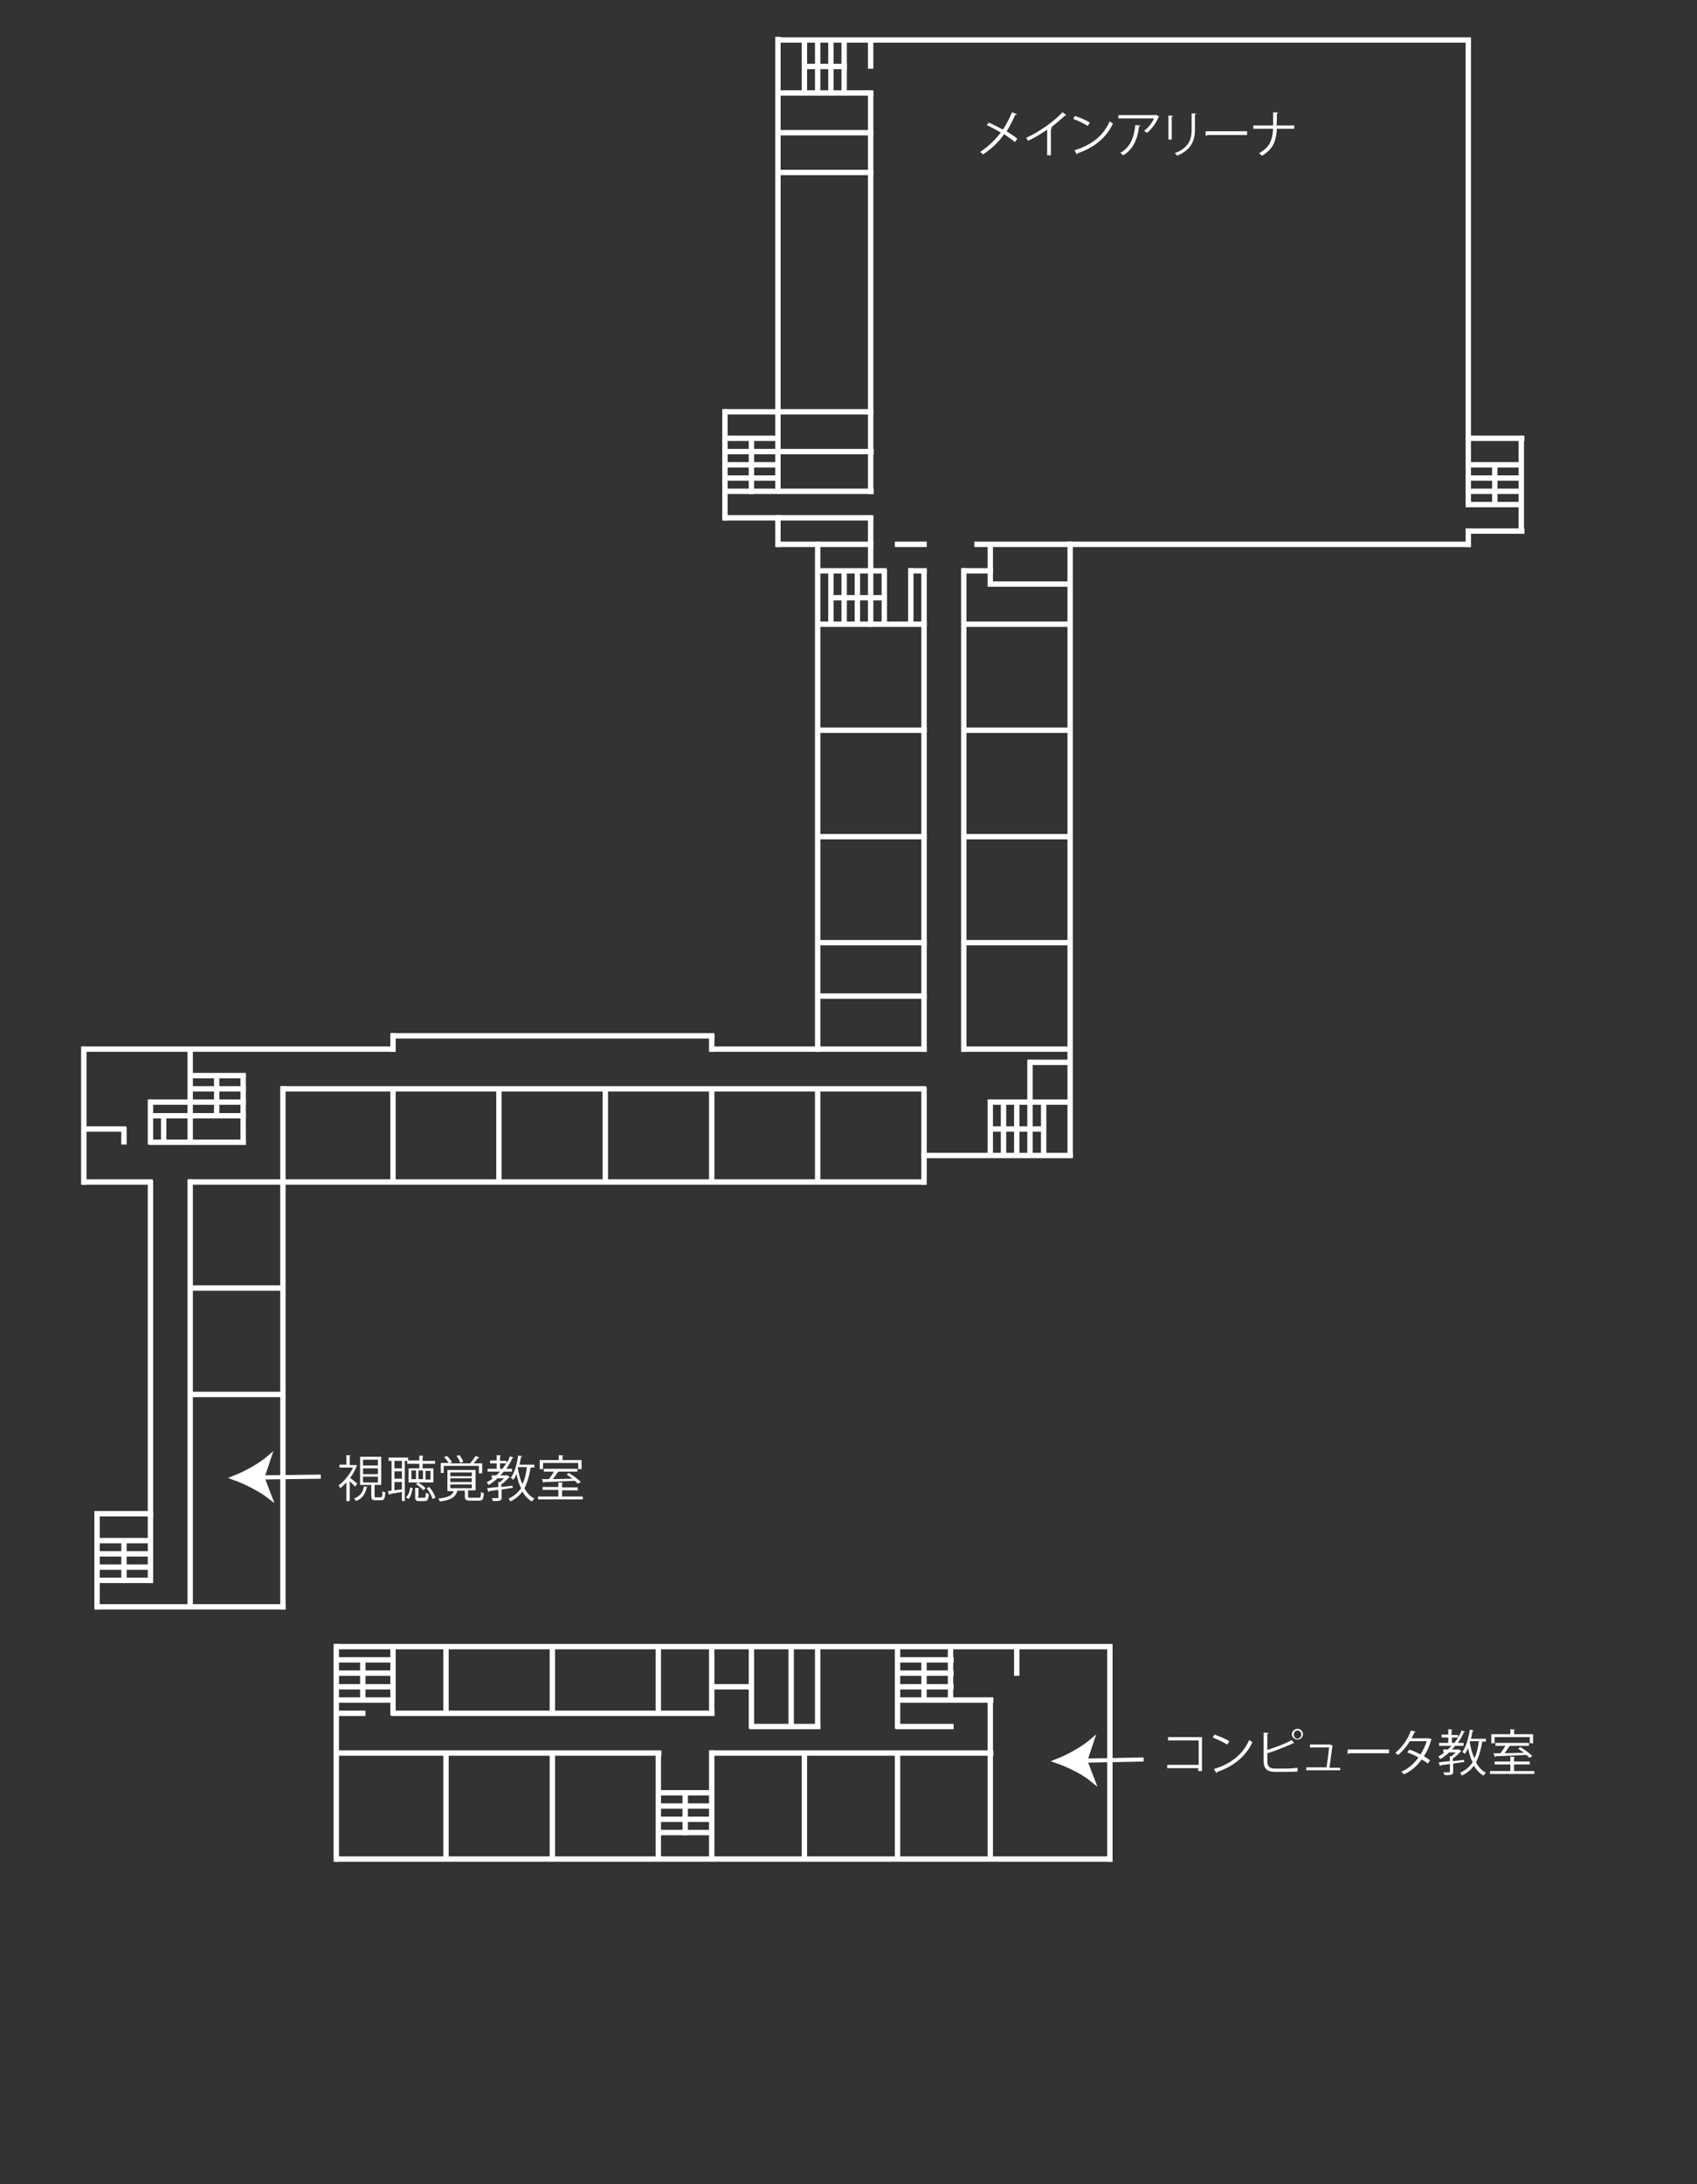 <?xml version='1.0' encoding='utf-8'?>
<!-- Generator: Adobe Illustrator 24.1.0, SVG Export Plug-In . SVG Version: 6.00 Build 0)  -->
<svg xml:space="preserve" id="レイヤー_1" xmlns:xlink="http://www.w3.org/1999/xlink" version="1.1" viewBox="0 0 410 527.5" xmlns="http://www.w3.org/2000/svg" y="0px" style="enable-background:new 0 0 410 527.5;" x="0px">
 <rect x="0" y="0" width="410" height="527.5" fill="#333333" stroke="none"/>
 <style type="text/css">
	.st0{fill:none;stroke:#FFFFFF;stroke-miterlimit:10;}
	.st1{fill:#FFFFFF;}
	.st2{fill:#FFFFFF;stroke:#FFFFFF;stroke-miterlimit:10;}
</style>
 <g>
  <rect width="166.8" height="0.3" class="st0" y="9.5" x="188.1"/>
  <rect width="9.6" height="0.3" class="st0" y="15.9" x="194.5"/>
  <rect width="22.4" height="0.3" class="st0" y="22.3" x="188.1"/>
  <rect width="0.3" height="6.4" class="st0" y="9.7" x="210.2"/>
  <rect width="22.4" height="0.3" class="st0" y="31.9" x="188.1"/>
  <rect width="22.4" height="0.3" class="st0" y="41.5" x="188.1"/>
  <rect width="12.8" height="0.3" class="st0" y="99.3" x="175.3"/>
  <rect width="22.4" height="0.3" class="st0" y="99.3" x="188.1"/>
  <rect width="0.3" height="90.1" class="st0" y="9.4" x="187.8"/>
  <rect width="12.8" height="0.3" class="st0" y="105.7" x="175.3"/>
  <rect width="12.9" height="0.3" class="st0" y="105.7" x="354.9"/>
  <rect width="0.3" height="96.2" class="st0" y="9.7" x="354.6"/>
  <rect width="35.3" height="0.3" class="st0" y="108.9" x="175.3"/>
  <rect width="12.8" height="0.3" class="st0" y="112.1" x="175.3"/>
  <rect width="12.6" height="0.3" class="st0" y="112.1" x="354.9"/>
  <rect width="12.8" height="0.3" class="st0" y="115.3" x="175.3"/>
  <rect width="12.6" height="0.3" class="st0" y="115.3" x="354.9"/>
  <rect width="35.3" height="0.3" class="st0" y="118.5" x="175.3"/>
  <rect width="12.6" height="0.3" class="st0" y="118.5" x="354.9"/>
  <rect width="12.6" height="0.3" class="st0" y="121.7" x="354.9"/>
  <rect width="12.8" height="0.3" class="st0" y="124.9" x="175.3"/>
  <rect width="22.4" height="0.3" class="st0" y="124.9" x="188.1"/>
  <rect width="0.3" height="19.2" class="st0" y="99.5" x="187.8"/>
  <rect width="0.3" height="96.2" class="st0" y="22.6" x="210.2"/>
  <rect width="0.3" height="16" class="st0" y="106" x="354.6"/>
  <rect width="12.9" height="0.3" class="st0" y="128.1" x="354.9"/>
  <rect width="9.6" height="0.3" class="st0" y="131.3" x="188.1"/>
  <rect width="12.8" height="0.3" class="st0" y="131.3" x="197.7"/>
  <rect width="6.7" height="0.3" class="st0" y="131.3" x="216.7"/>
  <rect width="22.4" height="0.3" class="st0" y="131.3" x="235.9"/>
  <rect width="96.2" height="0.3" class="st0" y="131.3" x="258.7"/>
  <rect width="0.3" height="12.8" class="st0" y="9.7" x="197.4"/>
  <rect width="16" height="0.3" class="st0" y="137.7" x="197.7"/>
  <rect width="3.2" height="0.3" class="st0" y="137.7" x="220.2"/>
  <rect width="6.4" height="0.3" class="st0" y="137.7" x="233"/>
  <rect width="0.3" height="12.8" class="st0" y="9.7" x="200.6"/>
  <rect width="0.3" height="12.8" class="st0" y="9.7" x="203.8"/>
  <rect width="12.8" height="0.3" class="st0" y="144.2" x="200.9"/>
  <rect width="25.7" height="0.3" class="st0" y="150.6" x="197.7"/>
  <rect width="25.4" height="0.3" class="st0" y="150.6" x="233"/>
  <rect width="25.7" height="0.3" class="st0" y="176.2" x="197.7"/>
  <rect width="25.7" height="0.3" class="st0" y="201.9" x="197.7"/>
  <rect width="25.4" height="0.3" class="st0" y="201.9" x="233"/>
  <rect width="25.7" height="0.3" class="st0" y="227.5" x="197.7"/>
  <rect width="25.4" height="0.3" class="st0" y="227.5" x="233"/>
  <rect width="77" height="0.3" class="st0" y="250" x="95.1"/>
  <rect width="74.6" height="0.3" class="st0" y="253.2" x="20.4"/>
  <rect width="25.7" height="0.3" class="st0" y="253.2" x="172.1"/>
  <rect width="25.7" height="0.3" class="st0" y="253.2" x="197.7"/>
  <rect width="25.4" height="0.3" class="st0" y="253.2" x="233"/>
  <rect width="9.3" height="0.3" class="st0" y="256.4" x="249"/>
  <rect width="12.8" height="0.3" class="st0" y="259.6" x="46.1"/>
  <rect width="12.8" height="0.3" class="st0" y="262.8" x="46.1"/>
  <rect width="154.8" height="0.3" class="st0" y="262.8" x="68.5"/>
  <rect width="0.3" height="3.5" class="st0" y="250" x="94.8"/>
  <rect width="0.3" height="3.2" class="st0" y="250.3" x="171.8"/>
  <rect width="0.3" height="121.9" class="st0" y="131.6" x="197.4"/>
  <rect width="0.3" height="115.5" class="st0" y="138" x="223.1"/>
  <rect width="0.3" height="9.6" class="st0" y="131.6" x="239.1"/>
  <rect width="22.4" height="0.3" class="st0" y="266" x="36.5"/>
  <rect width="18.9" height="0.3" class="st0" y="266" x="239.4"/>
  <rect width="22.4" height="0.3" class="st0" y="269.3" x="36.5"/>
  <rect width="9.6" height="0.3" class="st0" y="272.5" x="20.4"/>
  <rect width="12.8" height="0.3" class="st0" y="272.5" x="239.4"/>
  <rect width="22.4" height="0.3" class="st0" y="275.7" x="36.5"/>
  <rect width="0.3" height="15.8" class="st0" y="263.1" x="223.1"/>
  <rect width="35.3" height="0.3" class="st0" y="278.9" x="223.4"/>
  <rect width="0.3" height="22.5" class="st0" y="253.5" x="45.8"/>
  <rect width="16" height="0.3" class="st0" y="285.3" x="20.4"/>
  <rect width="0.3" height="22.5" class="st0" y="262.8" x="68.2"/>
  <rect width="22.2" height="0.3" class="st0" y="285.3" x="46.1"/>
  <rect width="154.8" height="0.3" class="st0" y="285.3" x="68.5"/>
  <rect width="0.3" height="9.9" class="st0" y="266" x="36.2"/>
  <rect width="22.2" height="0.3" class="st0" y="310.9" x="46.1"/>
  <rect width="22.2" height="0.3" class="st0" y="336.6" x="46.1"/>
  <rect width="12.8" height="0.3" class="st0" y="365.4" x="23.6"/>
  <rect width="0.3" height="80.2" class="st0" y="285.6" x="36.2"/>
  <rect width="12.8" height="0.3" class="st0" y="371.9" x="23.6"/>
  <rect width="0.3" height="3.2" class="st0" y="272.7" x="29.8"/>
  <rect width="12.8" height="0.3" class="st0" y="375.1" x="23.6"/>
  <rect width="12.8" height="0.3" class="st0" y="378.3" x="23.6"/>
  <rect width="12.8" height="0.3" class="st0" y="381.5" x="23.6"/>
  <rect width="0.3" height="12.6" class="st0" y="266.3" x="242.3"/>
  <rect width="44.9" height="0.3" class="st0" y="387.9" x="23.6"/>
  <rect width="186.9" height="0.3" class="st0" y="397.5" x="81.4"/>
  <rect width="0.3" height="22.2" class="st0" y="263.1" x="94.8"/>
  <rect width="0.3" height="22.2" class="st0" y="263.1" x="171.8"/>
  <rect width="0.3" height="12.8" class="st0" y="106" x="181.4"/>
  <rect width="0.3" height="22.2" class="st0" y="263.1" x="197.4"/>
  <rect width="13.7" height="0.3" class="st0" y="400.7" x="81.4"/>
  <rect width="0.3" height="12.6" class="st0" y="266.3" x="245.5"/>
  <rect width="12.9" height="0.3" class="st0" y="400.7" x="217"/>
  <rect width="13.7" height="0.3" class="st0" y="403.9" x="81.4"/>
  <rect width="0.3" height="6.7" class="st0" y="278.9" x="223.1"/>
  <rect width="12.9" height="0.3" class="st0" y="403.9" x="217"/>
  <rect width="13.7" height="0.3" class="st0" y="407.2" x="81.4"/>
  <rect width="9.6" height="0.3" class="st0" y="407.2" x="172.1"/>
  <rect width="12.9" height="0.3" class="st0" y="407.2" x="217"/>
  <rect width="13.7" height="0.3" class="st0" y="410.4" x="81.4"/>
  <rect width="22.5" height="0.3" class="st0" y="410.4" x="217"/>
  <rect width="6.4" height="0.3" class="st0" y="413.6" x="81.4"/>
  <rect width="0.3" height="12.8" class="st0" y="266" x="239.1"/>
  <rect width="77" height="0.3" class="st0" y="413.6" x="95.1"/>
  <rect width="16" height="0.3" class="st0" y="416.8" x="181.7"/>
  <rect width="12.9" height="0.3" class="st0" y="416.8" x="217"/>
  <rect width="0.3" height="16" class="st0" y="397.8" x="171.8"/>
  <rect width="77.9" height="0.3" class="st0" y="423.2" x="81.4"/>
  <rect width="67.4" height="0.3" class="st0" y="423.2" x="172.1"/>
  <rect width="0.3" height="16" class="st0" y="397.8" x="107.6"/>
  <rect width="0.3" height="16" class="st0" y="397.8" x="133.3"/>
  <rect width="0.3" height="16" class="st0" y="397.8" x="158.9"/>
  <rect width="0.3" height="12.8" class="st0" y="9.7" x="194.2"/>
  <rect width="0.3" height="19.2" class="st0" y="397.8" x="216.7"/>
  <rect width="12.8" height="0.3" class="st0" y="432.8" x="159.2"/>
  <rect width="12.8" height="0.3" class="st0" y="436" x="159.2"/>
  <rect width="12.8" height="0.3" class="st0" y="439.2" x="159.2"/>
  <rect width="12.8" height="0.3" class="st0" y="442.4" x="159.2"/>
  <rect width="186.9" height="0.3" class="st0" y="448.8" x="81.4"/>
  <rect width="0.3" height="25.9" class="st0" y="99.3" x="175"/>
  <rect width="0.3" height="12.8" class="st0" y="138" x="200.6"/>
  <rect width="0.3" height="25.4" class="st0" y="423.5" x="107.6"/>
  <rect width="0.3" height="25.4" class="st0" y="423.5" x="194.2"/>
  <rect width="0.3" height="25.7" class="st0" y="125.2" x="210.2"/>
  <rect width="0.3" height="6.4" class="st0" y="125.2" x="187.8"/>
  <rect width="0.3" height="19.2" class="st0" y="397.8" x="197.4"/>
  <rect width="0.3" height="12.8" class="st0" y="138" x="203.8"/>
  <rect width="0.3" height="3.5" class="st0" y="128.1" x="354.6"/>
  <rect width="0.3" height="19.2" class="st0" y="397.8" x="181.4"/>
  <rect width="0.3" height="22.4" class="st0" y="106" x="367.4"/>
  <rect width="0.3" height="9.6" class="st0" y="112.4" x="361"/>
  <rect width="0.3" height="147.8" class="st0" y="131.3" x="258.4"/>
  <rect width="0.3" height="38.2" class="st0" y="410.6" x="239.1"/>
  <rect width="0.3" height="13.1" class="st0" y="137.7" x="219.9"/>
  <rect width="0.3" height="115.8" class="st0" y="137.7" x="232.7"/>
  <rect width="0.3" height="12.8" class="st0" y="138" x="207"/>
  <rect width="0.3" height="12.8" class="st0" y="138" x="213.5"/>
  <rect width="0.3" height="9.6" class="st0" y="401" x="223.1"/>
  <rect width="0.3" height="16" class="st0" y="397.8" x="94.8"/>
  <rect width="0.3" height="32.4" class="st0" y="253.2" x="20.1"/>
  <rect width="0.3" height="25.7" class="st0" y="423.2" x="171.8"/>
  <rect width="0.3" height="102.6" class="st0" y="285.3" x="45.8"/>
  <rect width="0.3" height="22.5" class="st0" y="256.4" x="248.7"/>
  <rect width="0.3" height="9.6" class="st0" y="259.9" x="52.2"/>
  <rect width="0.3" height="16.1" class="st0" y="259.9" x="58.6"/>
  <rect width="0.3" height="102.9" class="st0" y="285.3" x="68.2"/>
  <rect width="0.3" height="16.1" class="st0" y="365.7" x="36.2"/>
  <rect width="0.3" height="22.2" class="st0" y="263.1" x="120.4"/>
  <rect width="0.3" height="22.2" class="st0" y="263.1" x="146.1"/>
  <rect width="0.3" height="6.4" class="st0" y="397.8" x="245.5"/>
  <rect width="0.3" height="12.6" class="st0" y="266.3" x="252"/>
  <rect width="0.3" height="6.4" class="st0" y="269.5" x="39.4"/>
  <rect width="0.3" height="9.6" class="st0" y="372.2" x="29.8"/>
  <rect width="0.3" height="22.8" class="st0" y="365.4" x="23.3"/>
  <rect width="0.3" height="19.2" class="st0" y="397.8" x="191"/>
  <rect width="0.3" height="51.6" class="st0" y="397.5" x="81.1"/>
  <rect width="0.3" height="25.4" class="st0" y="423.5" x="133.3"/>
  <rect width="0.3" height="25.4" class="st0" y="423.5" x="158.9"/>
  <rect width="0.3" height="25.4" class="st0" y="423.5" x="216.7"/>
  <rect width="0.3" height="12.8" class="st0" y="397.8" x="229.5"/>
  <rect width="0.3" height="51.3" class="st0" y="397.8" x="268"/>
  <rect width="0.3" height="9.6" class="st0" y="401" x="87.5"/>
  <rect width="0.3" height="9.6" class="st0" y="433.1" x="165.4"/>
  <rect width="18.9" height="0.3" class="st0" y="140.9" x="239.4"/>
  <rect width="25.4" height="0.3" class="st0" y="176.2" x="233"/>
  <rect width="25.7" height="0.3" class="st0" y="240.4" x="197.7"/>
 </g>
 <g>
  <path d="M238.9,29.6c1.1,0.5,2.3,1.1,3.4,1.7c0.8-1.2,1.6-2.7,2.2-4.2l1.2,0.5c0,0.1-0.2,0.2-0.4,0.1   c-0.6,1.3-1.3,2.8-2.1,4c0.9,0.6,1.9,1.2,2.6,1.8l-0.6,0.8c-0.7-0.6-1.6-1.2-2.6-1.9c-1.2,1.8-3,3.5-5.1,4.9   c-0.1-0.2-0.5-0.5-0.7-0.6c2-1.3,3.8-3.1,5-4.7c-1.1-0.6-2.3-1.3-3.4-1.8L238.9,29.6z" class="st1"/>
  <path d="M257.6,27.8c0,0.1-0.1,0.1-0.2,0.1h-0.1c-0.9,0.9-2.3,2-3.4,2.9c0.1,0,0.2,0.1,0.3,0.1c0,0.1-0.1,0.1-0.3,0.2   v6.4H253v-6.2c-1.3,0.9-2.9,1.9-4.6,2.7c-0.1-0.2-0.3-0.5-0.5-0.7c3.3-1.5,6.9-4.1,8.8-6.2L257.6,27.8z" class="st1"/>
  <path d="M259.7,28c1.2,0.4,2.7,1,3.6,1.6l-0.5,0.8c-0.9-0.6-2.3-1.2-3.5-1.7L259.7,28z M259.6,36.3   c4.3-1.3,7.1-3.7,8.5-7c0.3,0.2,0.5,0.4,0.8,0.5c-1.5,3.3-4.4,5.8-8.5,7.2c0,0.1-0.1,0.2-0.2,0.3L259.6,36.3z" class="st1"/>
  <path d="M280.1,28.2c0,0-0.1,0.1-0.2,0.1c-0.6,1.5-1.7,2.9-2.8,3.8c-0.2-0.2-0.5-0.4-0.7-0.5c1.1-0.8,2-2,2.4-3h-8.6   v-0.8h9l0.1-0.1L280.1,28.2z M275.5,30.3c0,0.1-0.1,0.2-0.3,0.2c-0.3,2.8-1.3,5.5-3.8,7c-0.2-0.1-0.5-0.4-0.7-0.6   c2.4-1.3,3.3-3.8,3.6-6.7L275.5,30.3z" class="st1"/>
  <path d="M282.3,33.7v-5.8l1.1,0.1c0,0.1-0.1,0.2-0.3,0.2v5.5C283.1,33.7,282.3,33.7,282.3,33.7z M289,27.4   c0,0.1-0.1,0.2-0.3,0.2v3.8c0,2.5-0.9,4.8-4.3,6.2c-0.1-0.2-0.4-0.5-0.6-0.6c3.3-1.2,4.1-3.3,4.1-5.5v-4.1H289z" class="st1"/>
  <path d="M291.3,31.7h10v0.9h-9.6c-0.1,0.1-0.2,0.2-0.4,0.2V31.7z" class="st1"/>
  <path d="M312.8,31.1h-4.3c-0.2,3.1-1,5-3.6,6.5c-0.2-0.2-0.5-0.4-0.7-0.6c2.5-1.4,3.2-3,3.4-5.9h-4.8v-0.8h4.8   c0-0.9,0-2,0-3.2l1.2,0.1c0,0.1-0.1,0.2-0.3,0.2c0,1.1,0,2.1-0.1,2.9h4.3v0.8H312.8z" class="st1"/>
 </g>
 <g>
  <g>
   <line x2="62.5" class="st0" x1="77.5" y2="356.8" y1="356.6"/>
   <g>
    <path d="M56.5,356.9c2.8-1.1,6.3-3,8.5-4.9l-1.6,4.8l1.8,4.7C62.9,359.7,59.3,357.9,56.5,356.9z" class="st2"/>
   </g>
  </g>
 </g>
 <g>
  <g>
   <line x2="261.3" class="st0" x1="276.3" y2="425.2" y1="424.9"/>
   <g>
    <path d="M255.3,425.3c2.8-1.1,6.3-3,8.5-4.9l-1.6,4.8l1.8,4.7C261.7,428,258.2,426.3,255.3,425.3z" class="st2"/>
   </g>
  </g>
 </g>
 <g>
  <path d="M290.4,419.6v8.1h-0.9v-0.7H282v-0.8h7.6v-5.9h-7.4v-0.8H290.4z" class="st1"/>
  <path d="M293.4,418.9c1.2,0.4,2.7,1,3.6,1.6l-0.5,0.8c-0.9-0.6-2.3-1.2-3.5-1.7L293.4,418.9z M293.3,427.2   c4.3-1.3,7.1-3.7,8.5-7c0.3,0.2,0.5,0.4,0.8,0.5c-1.5,3.3-4.4,5.8-8.5,7.2c0,0.1-0.1,0.2-0.2,0.3L293.3,427.2z" class="st1"/>
  <path d="M311,427.1c0.5,0,1.8-0.1,2.5-0.2c0,0.3,0,0.6,0,0.9c-0.8,0.1-2,0.1-2.5,0.1h-3c-1.8,0-2.7-0.8-2.7-2.5v-7   l1.2,0.1c0,0.1-0.1,0.2-0.3,0.2v3.9c1.8-0.6,4.4-1.5,5.9-2.4l0.6,0.8c0,0-0.1,0-0.1,0c-0.1,0-0.1,0-0.2,0c-1.5,0.7-4.2,1.8-6.2,2.4   v2c0,1.2,0.6,1.7,1.8,1.7H311z M313.5,417.5c0.7,0,1.3,0.6,1.3,1.3c0,0.7-0.6,1.3-1.3,1.3c-0.7,0-1.4-0.6-1.4-1.3   C312.1,418.1,312.8,417.5,313.5,417.5z M314.4,418.9c0-0.5-0.4-1-0.9-1c-0.5,0-0.9,0.4-0.9,1c0,0.5,0.4,1,0.9,1   C314,419.8,314.4,419.4,314.4,418.9z" class="st1"/>
  <path d="M323.8,426.8v0.7h-8.2v-0.7h4.9c0.2-1.2,0.5-3.6,0.6-4.8h-4.6v-0.7h4.8l0.1,0l0.6,0.3c0,0-0.1,0.1-0.1,0.1   c-0.2,1.3-0.5,3.9-0.7,5.2H323.8z" class="st1"/>
  <path d="M325.6,422.5h10v0.9H326c-0.1,0.1-0.2,0.2-0.4,0.2L325.6,422.5z" class="st1"/>
  <path d="M345.9,420c0,0.1-0.1,0.1-0.1,0.1c-0.4,1.5-1,2.9-1.8,4c0.5,0.3,1.1,0.7,1.5,1l-0.5,0.8c-0.4-0.3-1-0.7-1.5-1   c-1.1,1.5-2.5,2.8-4.3,3.6c-0.1-0.2-0.4-0.5-0.7-0.6c1.8-0.8,3.2-2,4.2-3.5c-0.9-0.5-1.8-0.9-2.7-1.2l0.5-0.7   c0.9,0.3,1.8,0.7,2.7,1.2c0.6-1,1.1-2,1.5-3.2h-4.1c-0.7,1.2-1.7,2.4-2.8,3.3c-0.2-0.1-0.5-0.4-0.7-0.5c1.6-1.2,3.1-3.4,3.8-5.4   l1.1,0.3c0,0.1-0.2,0.2-0.3,0.2c-0.2,0.4-0.4,1-0.7,1.4h4l0.2,0L345.9,420z" class="st1"/>
  <path d="M353.8,425.5l-2.7,0.4v1.9c0,0.8-0.3,0.9-2.1,0.9c0-0.2-0.2-0.5-0.3-0.7c0.3,0,0.6,0,0.9,0   c0.7,0,0.7,0,0.7-0.2V426c-0.8,0.1-1.6,0.2-2.2,0.3c0,0.1-0.1,0.2-0.2,0.2l-0.3-0.9c0.7-0.1,1.6-0.2,2.7-0.3v-1.2l0.4,0   c0.4-0.3,0.7-0.6,1-0.9h-1.6c-0.6,0.6-1.3,1.1-2.1,1.6c-0.1-0.2-0.4-0.4-0.5-0.6c0.5-0.3,1-0.6,1.5-1h-0.3v-0.7h1.1   c0.3-0.3,0.6-0.6,0.9-0.9h-3v-0.7h2.2v-1.3h-1.6v-0.7h1.6v-1.3l1,0.1c0,0.1-0.1,0.1-0.2,0.2v1.1h1.6v0.6c0.3-0.5,0.6-1.1,0.8-1.7   l0.9,0.3c0,0.1-0.2,0.1-0.3,0.1c-0.4,0.9-0.9,1.8-1.5,2.6h1.4v0.7h-2c-0.3,0.3-0.5,0.6-0.8,0.9h1.6l0.1,0l0.6,0.4   c0,0-0.1,0.1-0.2,0.1c-0.5,0.5-1.2,1.2-1.9,1.7v0.6c0.9-0.1,1.8-0.2,2.7-0.3L353.8,425.5z M350.7,420.9h0.7   c0.3-0.4,0.6-0.9,0.9-1.3h-1.5V420.9z M358.9,420.6h-0.8c-0.3,2-0.8,3.6-1.5,5c0.6,1.1,1.4,2,2.4,2.5c-0.2,0.2-0.4,0.5-0.6,0.7   c-1-0.6-1.7-1.4-2.3-2.4c-0.7,1-1.7,1.8-2.9,2.4c-0.1-0.2-0.3-0.5-0.4-0.7c1.3-0.6,2.2-1.4,3-2.5c-0.5-1-0.9-2.2-1.1-3.5   c-0.2,0.6-0.5,1-0.8,1.5c-0.1-0.2-0.4-0.4-0.6-0.5c0.9-1.2,1.5-3.3,1.8-5.4l1,0.2c0,0.1-0.1,0.1-0.3,0.1c-0.1,0.6-0.3,1.3-0.4,1.9   h3.6V420.6z M355.1,420.6l0,0.1c0.2,1.4,0.6,2.8,1.1,3.9c0.6-1.1,0.9-2.5,1.1-4.1H355.1z" class="st1"/>
  <path d="M365.7,427.7h5v0.7H360v-0.7h4.9v-1.6h-3.8v-0.7h3.8v-1.2l1.1,0.1c0,0.1-0.1,0.1-0.2,0.2v0.9h3.8v0.7h-3.8   V427.7z M361.1,419.5v1.5h-0.8v-2.2h4.6v-1.2l1.1,0.1c0,0.1-0.1,0.1-0.2,0.2v0.9h4.6v2.2h-0.8v-1.5H361.1z M369.5,424.5   c-0.2-0.2-0.4-0.4-0.7-0.7c-2.7,0.1-5.6,0.3-7.4,0.3c0,0.1-0.1,0.2-0.2,0.2l-0.4-0.9c0.5,0,1.1,0,1.7,0c0.4-0.5,0.9-1.2,1.2-1.8   h-2.4v-0.7h8.1v0.7h-4.8l0.2,0.1c0,0.1-0.1,0.1-0.2,0.1c-0.3,0.5-0.7,1.1-1.1,1.6c1.4,0,3.1-0.1,4.7-0.1c-0.5-0.4-1-0.7-1.4-1   l0.5-0.4c1,0.6,2.3,1.5,2.9,2.2L369.5,424.5z" class="st1"/>
 </g>
 <g>
  <path d="M86.4,353.9c0,0-0.1,0.1-0.2,0.1c-0.4,1-0.9,2-1.6,2.9c0.5,0.4,1.5,1.2,1.7,1.4l-0.5,0.7   c-0.3-0.3-0.9-0.9-1.3-1.3v4.8h-0.8V358c-0.5,0.5-1,1-1.5,1.4c-0.1-0.2-0.3-0.6-0.4-0.7c1.3-0.9,2.7-2.6,3.5-4.3H82v-0.7h1.7v-2.3   l1,0.1c0,0.1-0.1,0.1-0.2,0.2v2.1h1.2l0.1,0L86.4,353.9z M88.8,359.1c0,0.1-0.1,0.1-0.2,0.1c-0.3,1.3-0.8,2.6-2.6,3.3   c-0.1-0.2-0.3-0.5-0.5-0.6c1.6-0.6,2.2-1.6,2.4-2.9L88.8,359.1z M90.5,361.3c0,0.3,0.1,0.3,0.4,0.3h1.1c0.3,0,0.4-0.2,0.4-1.5   c0.1,0.1,0.5,0.3,0.7,0.3c-0.1,1.5-0.3,1.9-1,1.9h-1.3c-0.9,0-1.1-0.2-1.1-1.1v-2.6H87v-6.8h5.1v6.8h-1.5c0,0-0.1,0-0.1,0V361.3z    M87.7,352.5v1.4h3.6v-1.4H87.7z M87.7,354.6v1.4h3.6v-1.4H87.7z M87.7,356.6v1.4h3.6v-1.4H87.7z" class="st1"/>
  <path d="M98.4,352.8h-0.6v9.7h-0.7v-2.2l-2.9,0.5c0,0.1-0.1,0.1-0.2,0.2l-0.3-0.9l0.9-0.1v-7.2h-0.7V352h4.7v0.7h2.7   v-1.2l1,0.1c0,0.1-0.1,0.1-0.2,0.2v1h3v0.7h-3v1.1h2.6v3.4h-6v-3.4h2.6v-1.1h-2.9V352.8z M97.1,354.6v-1.8h-1.8v1.8H97.1z    M97.1,357.1v-1.8h-1.8v1.8H97.1z M95.3,357.8v2.1c0.6-0.1,1.2-0.2,1.8-0.2v-1.8H95.3z M99.7,359.4c-0.2,0.9-0.4,2-1,2.6l-0.6-0.4   c0.6-0.6,0.9-1.5,1-2.4L99.7,359.4z M100.5,357.2v-2.1h-1.1v2.1H100.5z M101,361.4c0,0.3,0.1,0.3,0.4,0.3h1.1   c0.3,0,0.3-0.1,0.4-1.2c0.2,0.1,0.5,0.2,0.7,0.3c-0.1,1.3-0.3,1.7-1,1.7h-1.3c-0.8,0-1-0.2-1-1v-2.2l1,0.1c0,0.1-0.1,0.1-0.2,0.2   V361.4z M102.3,359.9c-0.4-0.5-1.2-1.1-1.8-1.5l0.5-0.4c0.7,0.4,1.5,1,1.8,1.4L102.3,359.9z M102.2,357.2v-2.1h-1.1v2.1H102.2z    M102.8,355.2v2.1h1.2v-2.1H102.8z M104.5,362c-0.2-0.8-0.8-1.8-1.4-2.6l0.6-0.3c0.7,0.8,1.3,1.8,1.5,2.6L104.5,362z" class="st1"/>
  <path d="M113.1,361.4c0,0.3,0.1,0.3,0.6,0.3h1.9c0.5,0,0.6-0.2,0.6-1.4c0.2,0.1,0.5,0.3,0.7,0.3   c-0.1,1.5-0.3,1.8-1.2,1.8h-2c-1.1,0-1.4-0.2-1.4-1.1V360h-1.8c-0.4,1.4-1.2,2.2-4.2,2.6c-0.1-0.2-0.3-0.5-0.4-0.7   c2.5-0.3,3.4-0.8,3.7-1.8h-1.5V355h6.8v4.9h-1.8V361.4z M107.2,354v1.7h-0.7v-2.4h1.9c-0.2-0.4-0.7-1-1.1-1.4l0.7-0.3   c0.4,0.4,1,1.1,1.2,1.5l-0.6,0.3h5c0.4-0.5,1-1.3,1.3-1.8l0.9,0.4c0,0.1-0.1,0.1-0.3,0.1c-0.3,0.4-0.7,0.9-1.1,1.3h2.1v2.4h-0.8   V354H107.2z M108.8,355.6v0.9h5.2v-0.9H108.8z M108.8,357v0.9h5.2V357H108.8z M108.8,358.5v0.9h5.2v-0.9H108.8z M111,351.4   c0.4,0.5,0.8,1.2,0.9,1.6l-0.7,0.3c-0.1-0.5-0.5-1.2-0.9-1.7L111,351.4z" class="st1"/>
  <path d="M123.9,359.3l-2.7,0.4v1.9c0,0.8-0.3,0.9-2.1,0.9c0-0.2-0.2-0.5-0.3-0.7c0.3,0,0.6,0,0.9,0   c0.7,0,0.7,0,0.7-0.2v-1.8c-0.8,0.1-1.6,0.2-2.2,0.3c0,0.1-0.1,0.2-0.2,0.2l-0.3-0.9c0.7-0.1,1.6-0.2,2.7-0.3v-1.2l0.4,0   c0.4-0.3,0.7-0.6,1-0.9h-1.6c-0.6,0.6-1.3,1.1-2.1,1.6c-0.1-0.2-0.4-0.4-0.5-0.6c0.5-0.3,1-0.6,1.5-1h-0.3v-0.7h1.1   c0.3-0.3,0.6-0.6,0.9-0.9h-3v-0.7h2.2v-1.3h-1.6v-0.7h1.6v-1.3l1,0.1c0,0.1-0.1,0.1-0.2,0.2v1.1h1.6v0.6c0.3-0.5,0.6-1.1,0.8-1.7   l0.9,0.3c0,0.1-0.2,0.1-0.3,0.1c-0.4,0.9-0.9,1.8-1.5,2.6h1.4v0.7h-2c-0.3,0.3-0.5,0.6-0.8,0.9h1.6l0.1,0l0.6,0.4   c0,0-0.1,0.1-0.2,0.1c-0.5,0.5-1.2,1.2-1.9,1.7v0.6c0.9-0.1,1.8-0.2,2.7-0.3L123.9,359.3z M120.7,354.7h0.7   c0.3-0.4,0.6-0.9,0.9-1.3h-1.5V354.7z M129,354.4h-0.8c-0.3,2-0.8,3.6-1.5,5c0.6,1.1,1.4,2,2.4,2.5c-0.2,0.2-0.4,0.5-0.6,0.7   c-1-0.6-1.7-1.4-2.3-2.4c-0.7,1-1.7,1.8-2.9,2.4c-0.1-0.2-0.3-0.5-0.4-0.7c1.3-0.6,2.2-1.4,3-2.5c-0.5-1-0.9-2.2-1.1-3.5   c-0.2,0.6-0.5,1-0.8,1.5c-0.1-0.2-0.4-0.4-0.6-0.5c0.9-1.2,1.5-3.3,1.8-5.4l1,0.2c0,0.1-0.1,0.1-0.3,0.1c-0.1,0.6-0.3,1.3-0.4,1.9   h3.6V354.4z M125.1,354.4l0,0.1c0.2,1.4,0.6,2.8,1.1,3.9c0.6-1.1,0.9-2.5,1.1-4.1H125.1z" class="st1"/>
  <path d="M135.8,361.4h5v0.7H130v-0.7h4.9v-1.6h-3.8v-0.7h3.8V358l1.1,0.1c0,0.1-0.1,0.1-0.2,0.2v0.9h3.8v0.7h-3.8   V361.4z M131.2,353.3v1.5h-0.8v-2.2h4.6v-1.2l1.1,0.1c0,0.1-0.1,0.1-0.2,0.2v0.9h4.6v2.2h-0.8v-1.5H131.2z M139.6,358.3   c-0.2-0.2-0.4-0.4-0.7-0.7c-2.7,0.1-5.6,0.3-7.4,0.3c0,0.1-0.1,0.2-0.2,0.2l-0.4-0.9c0.5,0,1.1,0,1.7,0c0.4-0.5,0.9-1.2,1.2-1.8   h-2.4v-0.7h8.1v0.7h-4.8l0.2,0.1c0,0.1-0.1,0.1-0.2,0.1c-0.3,0.5-0.7,1.1-1.1,1.6c1.4,0,3.1-0.1,4.7-0.1c-0.5-0.4-1-0.7-1.4-1   l0.5-0.4c1,0.6,2.3,1.5,2.9,2.2L139.6,358.3z" class="st1"/>
 </g>
</svg>
